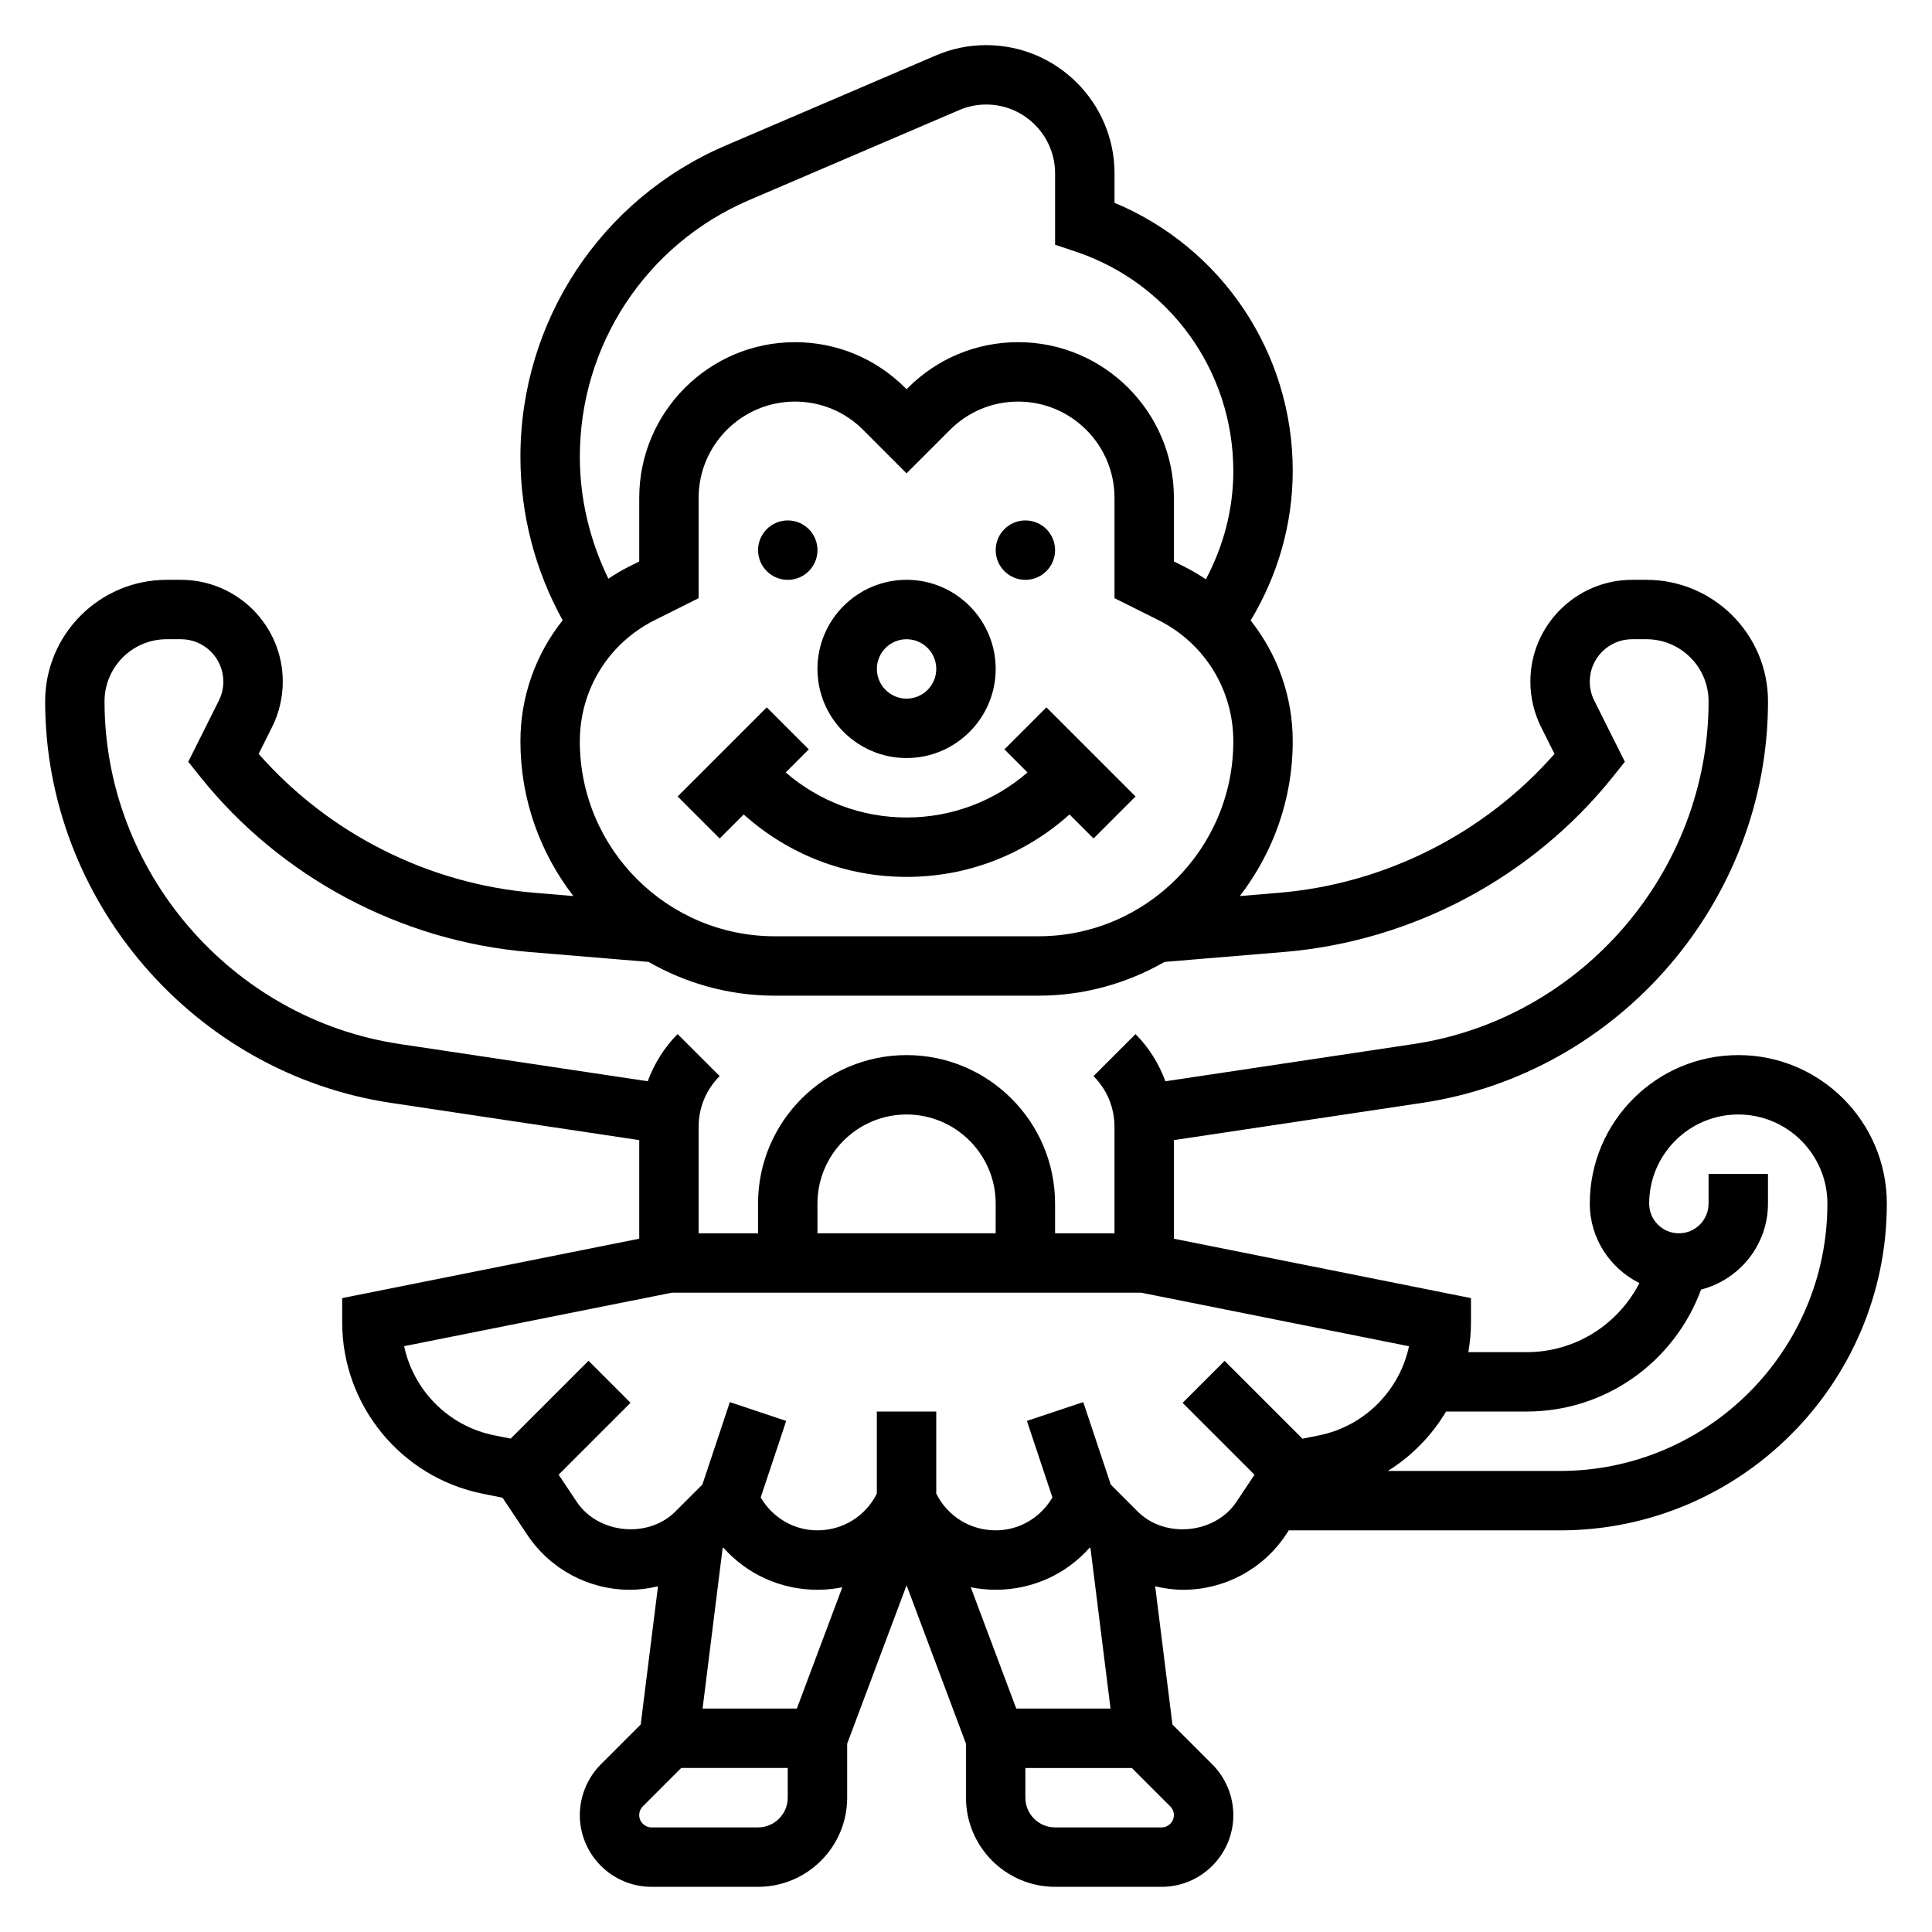 <?xml version="1.0" encoding="UTF-8"?>
<!-- Uploaded to: ICON Repo, www.iconrepo.com, Generator: ICON Repo Mixer Tools -->
<svg fill="#000000" width="800px" height="800px" version="1.1" viewBox="144 144 512 512" xmlns="http://www.w3.org/2000/svg">
 <g>
  <path d="m384.25 344.89c13.02 0 23.617-10.598 23.617-23.617 0-13.02-10.598-23.617-23.617-23.617-13.02 0-23.617 10.598-23.617 23.617 0 13.02 10.598 23.617 23.617 23.617zm0-31.488c4.336 0 7.871 3.527 7.871 7.871s-3.535 7.871-7.871 7.871c-4.336 0-7.871-3.527-7.871-7.871s3.535-7.871 7.871-7.871z"/>
  <path d="m423.61 289.79c0 4.348-3.523 7.875-7.871 7.875-4.348 0-7.871-3.527-7.871-7.875 0-4.348 3.523-7.871 7.871-7.871 4.348 0 7.871 3.523 7.871 7.871"/>
  <path d="m360.64 289.79c0 4.348-3.523 7.875-7.871 7.875s-7.871-3.527-7.871-7.875c0-4.348 3.523-7.871 7.871-7.871s7.871 3.523 7.871 7.871"/>
  <path d="m341.09 359.84c11.902 10.66 27.062 16.547 43.168 16.547 16.105 0 31.27-5.887 43.172-16.547l6.367 6.367 11.133-11.133-23.617-23.617-11.133 11.133 6.117 6.117c-8.91 7.699-20.137 11.934-32.039 11.934s-23.129-4.234-32.039-11.934l6.117-6.117-11.133-11.133-23.617 23.617 11.133 11.133z"/>
  <path d="m604.67 423.61c-21.703 0-39.359 17.656-39.359 39.359 0 9.242 5.391 17.184 13.145 21.059-5.676 11.031-17.02 18.305-29.859 18.305h-15.469c0.441-2.566 0.695-5.195 0.695-7.875v-6.445l-78.719-15.742v-26.129l65.816-9.871c52.23-7.84 91.621-53.578 91.621-106.4 0-17.758-14.445-32.211-32.211-32.211h-3.785c-14.871 0-26.98 12.098-26.98 26.977 0 4.164 0.984 8.344 2.852 12.066l3.543 7.086c-18.562 21.129-44.902 34.457-73.02 36.809l-10.375 0.867c8.758-11.375 14.023-25.57 14.023-41 0-11.934-4.07-23.098-11.156-32.031 7.207-11.98 11.156-25.535 11.156-39.711 0-31.242-18.758-59.078-47.23-70.98v-7.789c0-18.734-15.25-33.992-34-33.992-4.644 0-9.156 0.93-13.391 2.754l-55.695 23.867c-33.023 14.156-54.355 46.512-54.355 82.438 0 15.23 3.863 30.102 11.195 43.359-7.109 8.945-11.195 20.129-11.195 32.086 0 15.43 5.266 29.621 14.027 40.996l-10.375-0.867c-28.117-2.356-54.457-15.68-73.02-36.809l3.543-7.086c1.863-3.727 2.848-7.898 2.848-12.062 0-14.879-12.105-26.977-26.977-26.977h-3.785c-17.77 0-32.215 14.453-32.215 32.211 0 52.82 39.391 98.566 91.621 106.4l65.82 9.871v26.129l-78.719 15.742v6.445c0 21.988 15.648 41.066 37.203 45.383l5.281 1.062 6.559 9.824c6.082 9.133 16.27 14.582 27.242 14.582 2.535 0 5-0.363 7.406-0.922l-4.582 36.621-10.57 10.57c-3.535 3.535-5.562 8.434-5.562 13.445 0 10.477 8.523 19.004 19 19.004h28.23c13.02 0 23.617-10.598 23.617-23.617v-14.312l15.742-41.98 15.742 41.98 0.004 14.312c0 13.02 10.598 23.617 23.617 23.617h28.23c10.473 0 19-8.527 19-19.004 0-5.016-2.031-9.91-5.566-13.438l-10.57-10.578-4.574-36.621c2.398 0.559 4.863 0.922 7.398 0.922 10.973 0 21.16-5.449 27.246-14.586l0.77-1.16h71.887c47.742 0 86.594-38.848 86.594-86.594 0-21.699-17.656-39.359-39.359-39.359zm-287.16-115.27 11.633-5.816v-26.574c0-14.078 11.457-25.523 25.531-25.523 6.816 0 13.227 2.652 18.043 7.469l11.531 11.543 11.523-11.531c4.824-4.824 11.242-7.477 18.051-7.477 14.078-0.004 25.531 11.441 25.531 25.516v26.574l11.637 5.816c12.246 6.137 19.852 18.441 19.852 32.129 0 28.484-23.176 51.656-51.656 51.656h-69.863c-28.492 0-51.664-23.172-51.664-51.656 0-13.688 7.602-25.992 19.852-32.125zm24.961-111.29 55.703-23.867c2.277-0.984 4.691-1.48 7.18-1.48 10.066 0 18.254 8.188 18.254 18.246v18.91l5.383 1.793c25.035 8.352 41.852 31.684 41.852 58.215 0 10.086-2.59 19.836-7.281 28.652-1.77-1.172-3.59-2.289-5.535-3.258l-2.93-1.473v-16.848c0-22.75-18.516-41.262-41.273-41.262-11.012 0-21.379 4.289-29.191 12.082l-0.383 0.395-0.402-0.402c-7.801-7.785-18.16-12.074-29.172-12.074-22.758 0-41.273 18.512-41.273 41.262v16.848l-2.938 1.473c-1.836 0.922-3.559 1.992-5.242 3.094-4.902-10.062-7.562-21.059-7.562-32.34 0-29.621 17.594-56.301 44.812-67.965zm-170.77 132.82c0-9.086 7.383-16.469 16.469-16.469h3.785c6.195 0 11.234 5.039 11.234 11.234 0 1.738-0.41 3.473-1.188 5.031l-8.109 16.215 3.148 3.938c21.355 26.695 53.145 43.633 87.215 46.469l31.629 2.629c9.863 5.656 21.262 8.949 33.434 8.949h69.863c12.172 0 23.562-3.289 33.434-8.949l31.629-2.629c34.07-2.832 65.855-19.781 87.215-46.469l3.148-3.938-8.109-16.215c-0.789-1.562-1.195-3.301-1.195-5.031 0-6.195 5.035-11.234 11.23-11.234h3.785c9.086 0 16.473 7.383 16.473 16.469 0 45.098-33.621 84.137-78.215 90.82l-65.73 9.863c-1.715-4.629-4.328-8.91-7.918-12.5l-11.141 11.133c3.586 3.578 5.562 8.355 5.562 13.426v28.23h-15.742v-7.871c0-21.703-17.656-39.359-39.359-39.359-21.703 0-39.359 17.656-39.359 39.359v7.871h-15.742v-28.23c0-5.078 1.977-9.848 5.574-13.438l-11.141-11.133c-3.598 3.598-6.211 7.871-7.918 12.5l-65.73-9.863c-44.609-6.672-78.23-45.719-78.23-90.809zm236.16 140.97h-47.23v-7.871c0-13.02 10.598-23.617 23.617-23.617 13.02 0 23.617 10.598 23.617 23.617zm-62.977 157.44h-28.23c-1.793 0-3.258-1.465-3.258-3.262 0-0.859 0.348-1.699 0.953-2.305l10.18-10.18h28.227v7.871c0 4.348-3.535 7.875-7.871 7.875zm10.289-31.488h-24.984l5.305-42.453 0.203-0.203c6.227 7.035 15.203 11.168 24.93 11.168 2.242 0 4.457-0.227 6.598-0.652zm46.09-32.145c2.141 0.426 4.356 0.656 6.598 0.656 9.73 0 18.703-4.133 24.93-11.172l0.203 0.203 5.309 42.457h-24.984zm53.828 60.371c0 1.797-1.465 3.262-3.258 3.262h-28.23c-4.336 0-7.871-3.527-7.871-7.871v-7.871h28.223l10.188 10.188c0.605 0.594 0.949 1.438 0.949 2.293zm-9.586-80.445-7.141-7.141-7.289-21.859-14.934 4.984 6.762 20.293c-3.164 5.348-8.754 8.707-15.043 8.707-6.715 0-12.746-3.731-15.742-9.73l-0.004-21.758h-15.742v21.758c-3 6-9.031 9.73-15.746 9.73-6.289 0-11.879-3.363-15.035-8.707l6.762-20.293-14.934-4.984-7.281 21.852-7.148 7.141c-7.227 7.242-20.492 5.934-26.168-2.59l-4.777-7.172 19.051-19.051-11.133-11.133-20.633 20.633-4.352-0.875c-12.113-2.426-21.387-11.91-23.883-23.625l70.938-14.172h124.43l70.941 14.191c-2.496 11.715-11.777 21.199-23.883 23.625l-4.352 0.875-20.633-20.633-11.133 11.133 19.051 19.051-4.777 7.172c-5.68 8.516-18.934 9.824-26.168 2.578zm111.92-10.758h-45.633c6.359-3.938 11.629-9.375 15.43-15.742h21.363c20.891 0 39.102-13.09 46.215-32.324 10.164-2.629 17.73-11.801 17.73-22.781v-7.871h-15.742v7.871c0 4.344-3.535 7.871-7.871 7.871-4.336 0-7.871-3.527-7.871-7.871 0-13.02 10.598-23.617 23.617-23.617s23.617 10.598 23.617 23.617c-0.004 39.066-31.793 70.848-70.855 70.848z"/>
 </g>
</svg>